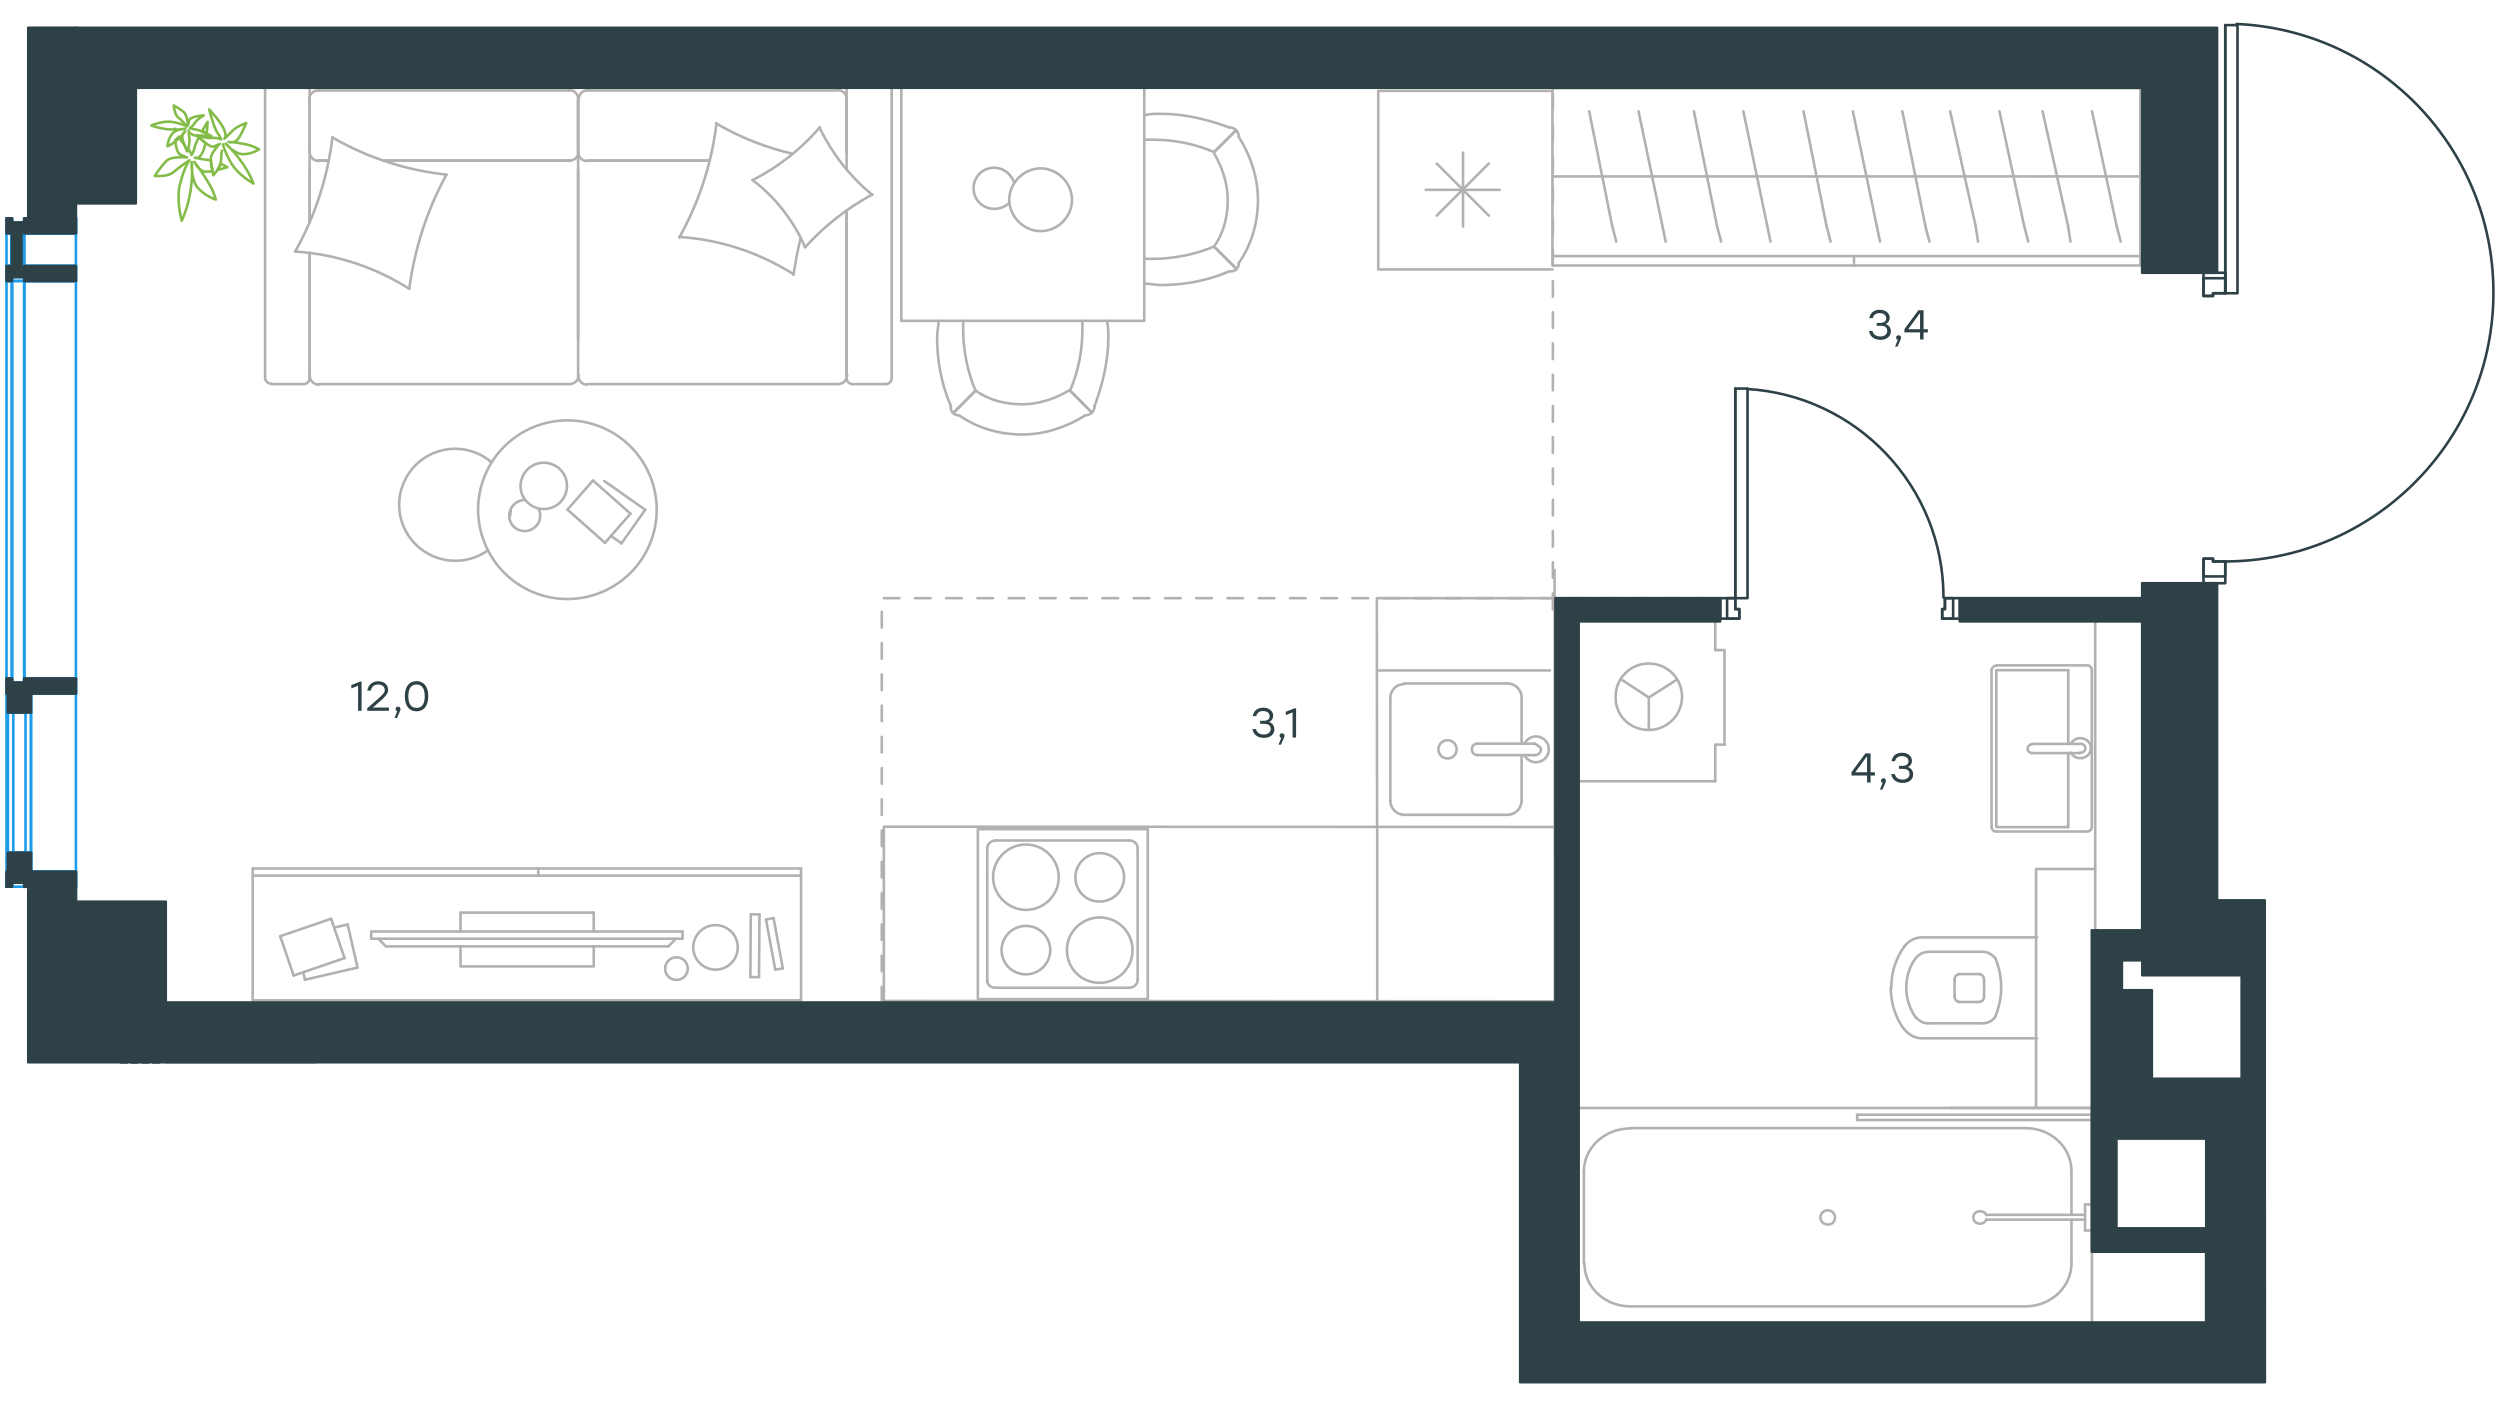 <?xml version="1.0" encoding="utf-8"?>
<!-- Generator: Adobe Illustrator 25.2.0, SVG Export Plug-In . SVG Version: 6.00 Build 0)  -->
<svg version="1.1" id="Слой_1" xmlns="http://www.w3.org/2000/svg" xmlns:xlink="http://www.w3.org/1999/xlink" x="0px" y="0px"
	 viewBox="0 0 1920 1080" style="enable-background:new 0 0 1920 1080;" xml:space="preserve">
<style type="text/css">
	.st0{fill:#2D4146;}
	.st1{fill:none;stroke:#B2B1B0;stroke-width:2;stroke-linecap:round;stroke-linejoin:round;stroke-miterlimit:22.926;}
	.st2{fill:none;stroke:#B2B1B0;stroke-width:2;stroke-linecap:round;stroke-linejoin:round;stroke-miterlimit:10;}
	.st3{fill:none;stroke:#84BC4A;stroke-width:2;stroke-linecap:round;stroke-linejoin:round;stroke-miterlimit:10;}
	
		.st4{fill:none;stroke:#B2B1B0;stroke-width:2;stroke-linecap:round;stroke-linejoin:round;stroke-miterlimit:10;stroke-dasharray:12;}
	
		.st5{fill:none;stroke:#2D4146;stroke-width:2;stroke-linecap:round;stroke-linejoin:round;stroke-miterlimit:10;stroke-dasharray:4.607,3.649;}
	.st6{fill:none;stroke:#2D4146;stroke-width:2;stroke-linecap:round;stroke-linejoin:round;stroke-miterlimit:10;}
	.st7{fill:none;stroke:#1D9CEB;stroke-width:2;stroke-linecap:round;stroke-linejoin:round;stroke-miterlimit:10;}
	.st8{fill:#2D4146;stroke:#2D4146;stroke-width:2;stroke-linecap:round;stroke-linejoin:round;stroke-miterlimit:10;}
</style>
<g id="Слой_1_1_">
	<g id="Слой_2_1_">
	</g>
	<g id="Слой_3">
	</g>
	<g>
		<path class="st0" d="M1439.9,595.6h-3.3v5.4h-2.7v-5.4h-12v-2.5l10.7-14.5h4v14.5h3.3V595.6z M1433.9,593.1v-12h-0.3l-8.8,12
			H1433.9z"/>
		<path class="st0" d="M1445.7,606.4h-1.9l2.1-5.2c-0.8-0.2-1.3-0.8-1.3-1.7c0-1.1,0.8-1.8,1.9-1.8c0.8,0,1.8,0.4,1.9,1.9
			C1448.4,600.1,1448.3,600.8,1445.7,606.4z"/>
		<path class="st0" d="M1469.3,594.7c0,4.1-3.3,6.6-8,6.6c-4.4,0-8.1-2.2-8.8-6.8h2.7c0.7,3,3.1,4.2,6,4.2c3.3,0,5.3-1.7,5.3-4.3
			c0-2.2-1.3-3.9-5-3.9h-3.1v-2.3h2.3c3.4,0,5-1.3,5-3.5c0-2.5-2-4-5-4c-2.7,0-4.6,1-5.3,3.9h-2.7c0.8-4.6,4.1-6.5,8.1-6.5
			c4.3,0,7.6,2.5,7.6,6.2c0,2.1-1.1,3.9-3.2,4.7C1467.8,589.9,1469.3,592,1469.3,594.7z"/>
	</g>
	<g>
		<path class="st0" d="M1452.2,254.4c0,4.1-3.3,6.6-8,6.6c-4.4,0-8.1-2.2-8.8-6.8h2.7c0.7,3,3.1,4.2,6,4.2c3.3,0,5.3-1.7,5.3-4.3
			c0-2.2-1.3-3.9-5-3.9h-3.1V248h2.3c3.4,0,5-1.3,5-3.5c0-2.5-2-4-5-4c-2.7,0-4.6,1-5.3,3.9h-2.7c0.8-4.6,4.1-6.5,8.1-6.5
			c4.3,0,7.6,2.5,7.6,6.2c0,2.1-1.1,3.9-3.2,4.7C1450.7,249.7,1452.2,251.7,1452.2,254.4z"/>
		<path class="st0" d="M1457.3,266.2h-1.9l2.1-5.2c-0.8-0.2-1.3-0.8-1.3-1.7c0-1.1,0.8-1.8,1.9-1.8c0.8,0,1.8,0.4,1.9,1.9
			C1460,259.9,1459.9,260.6,1457.3,266.2z"/>
		<path class="st0" d="M1480.6,255.3h-3.3v5.4h-2.7v-5.4h-12v-2.5l10.7-14.5h4v14.5h3.3V255.3z M1474.6,252.8v-12h-0.3l-8.8,12
			H1474.6z"/>
	</g>
	<g>
		<path class="st0" d="M978.7,560.1c0,4.1-3.3,6.6-8,6.6c-4.4,0-8.1-2.2-8.8-6.8h2.7c0.7,3,3.1,4.2,6,4.2c3.3,0,5.3-1.7,5.3-4.3
			c0-2.2-1.3-3.9-5-3.9h-3.1v-2.3h2.3c3.4,0,5-1.3,5-3.5c0-2.5-2-4-5-4c-2.7,0-4.6,1-5.3,3.9h-2.7c0.8-4.6,4.1-6.5,8.1-6.5
			c4.3,0,7.6,2.5,7.6,6.2c0,2.1-1.1,3.9-3.2,4.7C977.3,555.4,978.7,557.4,978.7,560.1z"/>
		<path class="st0" d="M983.8,571.9h-1.9l2.1-5.2c-0.8-0.2-1.3-0.8-1.3-1.7c0-1.1,0.8-1.8,1.9-1.8c0.8,0,1.8,0.4,1.9,1.9
			C986.5,565.6,986.4,566.3,983.8,571.9z"/>
		<path class="st0" d="M995.4,544v22.4h-2.7v-19.3l-5.2,2.1v-2.6l6.6-2.6L995.4,544L995.4,544z"/>
	</g>
</g>
<g id="Слой_2_2_">
	<g>
		<g>
			<line class="st1" x1="232.9" y1="746.7" x2="234.2" y2="752.4"/>
			<line class="st1" x1="582.9" y1="750.4" x2="576.3" y2="750.4"/>
			<line class="st1" x1="615.2" y1="672.5" x2="194.1" y2="672.5"/>
			<line class="st1" x1="234.2" y1="752.4" x2="274.6" y2="743.1"/>
			<line class="st1" x1="274.6" y1="743.1" x2="267" y2="710"/>
			<line class="st1" x1="576.3" y1="750.4" x2="576.6" y2="702.3"/>
			<line class="st1" x1="254.3" y1="705.6" x2="215.2" y2="719"/>
			<line class="st1" x1="225.5" y1="749.2" x2="264.6" y2="735.8"/>
			<line class="st1" x1="215.2" y1="719" x2="225.5" y2="749.2"/>
			<line class="st1" x1="615.2" y1="667" x2="194.1" y2="667"/>
			<line class="st1" x1="267" y1="710" x2="256.6" y2="712.4"/>
			<line class="st1" x1="413.4" y1="672.5" x2="413.4" y2="667"/>
			<line class="st1" x1="583.3" y1="702.3" x2="582.9" y2="750.4"/>
			<line class="st1" x1="601.2" y1="743.7" x2="595.4" y2="744.7"/>
			<line class="st1" x1="576.6" y1="702.2" x2="583.3" y2="702.3"/>
			<polyline class="st1" points="615.2,667 615.2,768.3 194.1,768.3 194.1,667 			"/>
			<line class="st1" x1="594.1" y1="705.1" x2="601.2" y2="743.7"/>
			<line class="st1" x1="264.6" y1="735.8" x2="254.3" y2="705.6"/>
			<line class="st1" x1="595.4" y1="744.7" x2="588.3" y2="706.2"/>
			<line class="st1" x1="588.3" y1="706.2" x2="594.1" y2="705.1"/>
			<path class="st1" d="M519.5,752.6c4.8,0,8.7-3.9,8.7-8.7s-3.9-8.7-8.7-8.7s-8.7,3.9-8.7,8.7C510.8,748.7,514.7,752.6,519.5,752.6
				z"/>
			<path class="st1" d="M549.5,744.7c9.5,0,17.1-7.7,17.1-17.1c0-9.5-7.7-17.1-17.1-17.1c-9.4,0-17.1,7.7-17.1,17.1
				S540.1,744.7,549.5,744.7z"/>
		</g>
		<g>
			<polyline class="st1" points="353.7,726.8 353.7,742.2 456,742.2 456,726.8 			"/>
			<line class="st1" x1="456" y1="715.4" x2="456" y2="700.9"/>
			<line class="st1" x1="456" y1="700.9" x2="353.7" y2="700.9"/>
			<line class="st1" x1="353.7" y1="700.9" x2="353.7" y2="715.4"/>
			<line class="st1" x1="524.2" y1="715.4" x2="524.2" y2="720.9"/>
			<line class="st1" x1="296.4" y1="726.8" x2="290.5" y2="720.9"/>
			<line class="st1" x1="519.2" y1="720.9" x2="513.3" y2="726.8"/>
			<line class="st1" x1="285.1" y1="720.9" x2="524.2" y2="720.9"/>
			<line class="st1" x1="524.2" y1="715.4" x2="285.1" y2="715.4"/>
			<line class="st1" x1="285.1" y1="715.4" x2="285.1" y2="720.9"/>
			<line class="st1" x1="513.3" y1="726.8" x2="296.4" y2="726.8"/>
		</g>
	</g>
	<line class="st2" x1="1151.8" y1="145.8" x2="1095" y2="145.8"/>
	<line class="st2" x1="1103.4" y1="125.6" x2="1143.4" y2="165.6"/>
	<line class="st2" x1="1143.4" y1="125.6" x2="1103.4" y2="165.6"/>
	<line class="st2" x1="1123.6" y1="117.2" x2="1123.6" y2="174"/>
	<g>
		<line class="st2" x1="1057.7" y1="768.7" x2="1057.7" y2="636.8"/>
		<polyline class="st2" points="1198.7,769 678.8,768.7 678.8,634.9 1196.6,635.1 		"/>
		<line class="st2" x1="1178.8" y1="579.9" x2="1134.8" y2="579.9"/>
		<line class="st2" x1="1168.6" y1="536.3" x2="1168.6" y2="571.1"/>
		<line class="st2" x1="1067.8" y1="614.8" x2="1067.8" y2="536.3"/>
		<line class="st2" x1="1168.6" y1="579.9" x2="1168.6" y2="614.8"/>
		<line class="st2" x1="1157.6" y1="625.8" x2="1078.7" y2="625.8"/>
		<line class="st2" x1="1134.8" y1="571.1" x2="1178.8" y2="571.1"/>
		<line class="st2" x1="1078.7" y1="524.9" x2="1157.6" y2="524.9"/>
		<path class="st2" d="M1134.8,571.1L1134.8,571.1c-2.6,0-4.4,1.8-4.4,4.4s1.8,4.4,4.4,4.4"/>
		<path class="st2" d="M1168.6,535.9c0-6.2-4.8-11-11-11"/>
		<path class="st2" d="M1170.8,579.9c1.5,3.3,5.1,5.5,8.8,5.5c5.5,0,9.9-4.4,9.9-9.9s-4.4-9.9-9.9-9.9c-3.7,0-7,2.2-8.8,5.5"/>
		<path class="st2" d="M1067.7,614.8c0,5.9,4.8,11,11,11"/>
		<path class="st2" d="M1157.6,625.8c5.9,0,11-4.8,11-11"/>
		<path class="st2" d="M1078.7,525.3c-6.2,0-11,4.8-11,11"/>
		<path class="st2" d="M1178.4,579.9h0.7c2.2,0,4.4-1.8,4.4-4.4c0-2.2-5.1-4.4-5.1-4.4"/>
		<path class="st2" d="M1111.7,582.5c-3.7,0-7-2.9-7-7c0-3.7,2.9-7,7-7c3.7,0,7,2.9,7,7C1118.7,579.2,1115.8,582.5,1111.7,582.5"/>
		<line class="st2" x1="1190.3" y1="514.9" x2="1058.9" y2="514.9"/>
		<path class="st2" d="M1064.4,635.9"/>
		<path class="st2" d="M1180.5,668.1"/>
		<polyline class="st2" points="1057.6,634.5 1057.4,459.4 1192.3,459.4 		"/>
		<line class="st2" x1="1194.1" y1="769" x2="1193.9" y2="437.8"/>
		<path class="st2" d="M1063.6,459.1"/>
	</g>
	<g>
		<line class="st2" x1="1317.3" y1="499.3" x2="1317.3" y2="471.1"/>
		<line class="st2" x1="1266.3" y1="535.7" x2="1244.7" y2="521.5"/>
		<line class="st2" x1="1266.3" y1="535.7" x2="1266.3" y2="560.6"/>
		<line class="st2" x1="1324.4" y1="571.9" x2="1317.3" y2="571.9"/>
		<line class="st2" x1="1324.4" y1="499.3" x2="1324.4" y2="571.9"/>
		<line class="st2" x1="1266.3" y1="535.7" x2="1287.6" y2="522.1"/>
		<line class="st2" x1="1243.5" y1="471.1" x2="1208.8" y2="471.1"/>
		<line class="st2" x1="1208.8" y1="600" x2="1317.3" y2="600"/>
		<line class="st2" x1="1317.3" y1="471.1" x2="1208.8" y2="471.1"/>
		<line class="st2" x1="1317.3" y1="600" x2="1317.3" y2="571.9"/>
		<line class="st2" x1="1317.3" y1="499.3" x2="1324.4" y2="499.3"/>
		<path class="st2" d="M1266.3,560.6c13.9,0,25.5-11.3,25.5-25.5s-11.3-25.5-25.5-25.5s-25.5,11.3-25.5,25.5
			C1240.5,549.6,1251.8,560.6,1266.3,560.6"/>
	</g>
	<g>
		<line class="st2" x1="1560.8" y1="578.4" x2="1597.3" y2="578.4"/>
		<line class="st2" x1="1588.4" y1="571.3" x2="1588.4" y2="514.7"/>
		<line class="st2" x1="1602.9" y1="638.6" x2="1533.2" y2="638.6"/>
		<line class="st2" x1="1533.2" y1="635.2" x2="1588.4" y2="635.2"/>
		<line class="st2" x1="1533.2" y1="514.7" x2="1533.2" y2="635.2"/>
		<line class="st2" x1="1588.4" y1="514.7" x2="1533.2" y2="514.7"/>
		<line class="st2" x1="1597.3" y1="571.3" x2="1560.8" y2="571.3"/>
		<line class="st2" x1="1588.4" y1="635.2" x2="1588.4" y2="578.4"/>
		<line class="st2" x1="1606.5" y1="514.7" x2="1606.5" y2="635.2"/>
		<line class="st2" x1="1533.2" y1="511" x2="1602.9" y2="511"/>
		<line class="st2" x1="1529.5" y1="635.2" x2="1529.5" y2="514.7"/>
		<path class="st2" d="M1533.2,511.3c-2,0-3.6,1.5-3.6,3.4"/>
		<path class="st2" d="M1529.5,635.2c0,1.8,1.6,3.4,3.6,3.4"/>
		<path class="st2" d="M1606.5,514.4c0-1.8-1.6-3.4-3.6-3.4"/>
		<path class="st2" d="M1602.9,638.6c2,0,3.6-1.5,3.6-3.4"/>
		<path class="st2" d="M1590.4,578c1.3,2.8,4.3,4.3,7.2,4.3c4.6,0,8.2-3.4,8.2-7.7s-3.6-7.7-8.2-7.7c-3,0-5.9,1.8-7.2,4.3"/>
		<path class="st2" d="M1597.3,578h0.7c2,0,3.6-1.5,3.6-3.4c0-1.8-1.6-3.4-3.6-3.4h-0.7"/>
		<path class="st2" d="M1560.8,571.6L1560.8,571.6c-2,0-3.6,1.5-3.6,3.4c0,1.8,1.7,3.4,3.6,3.4"/>
	</g>
	<g>
		<line class="st2" x1="1523.8" y1="765.2" x2="1523.8" y2="752.4"/>
		<line class="st2" x1="1564.5" y1="719.9" x2="1476.1" y2="719.9"/>
		<line class="st2" x1="1501.1" y1="752.4" x2="1501.1" y2="765.2"/>
		<line class="st2" x1="1519.8" y1="748.1" x2="1505" y2="748.1"/>
		<line class="st2" x1="1505" y1="769.5" x2="1519.8" y2="769.5"/>
		<line class="st2" x1="1476.1" y1="797.4" x2="1564.5" y2="797.4"/>
		<line class="st2" x1="1522.8" y1="731" x2="1480.7" y2="731"/>
		<line class="st2" x1="1480.7" y1="785.9" x2="1522.8" y2="785.9"/>
		<path class="st2" d="M1523.8,765.2c0,2.3-1.6,4.3-3.9,4.3"/>
		<path class="st2" d="M1462.6,726.8c3.3-4.3,8.2-6.9,13.5-6.9"/>
		<path class="st2" d="M1519.8,748.1c2.3,0,3.9,2,3.9,4.3"/>
		<path class="st2" d="M1501.1,752.4c0-2.3,1.6-4.3,3.9-4.3"/>
		<path class="st2" d="M1452.5,758.6v-0.3c0-11.5,3.6-22.7,10.2-31.6"/>
		<path class="st2" d="M1462.3,790.5c-6.6-9.2-10.2-20-10.2-31.9c0,0.3,0,0.3,0,0"/>
		<path class="st2" d="M1476.1,797.4c-5.3,0-10.2-2.6-13.5-6.9"/>
		<path class="st2" d="M1471.2,736c2.3-3,5.9-4.9,9.5-4.9"/>
		<path class="st2" d="M1464,758.6v-0.3c0-8.2,2.6-16.1,7.2-22.3"/>
		<path class="st2" d="M1505,769.5c-2.3,0-3.9-2-3.9-4.3"/>
		<path class="st2" d="M1480.7,785.9c-3.6,0-7.2-2-9.5-4.9"/>
		<path class="st2" d="M1471.2,781.3c-4.6-6.6-7.2-14.5-7.2-22.7"/>
		<path class="st2" d="M1532.3,735.6c3,7.2,4.6,14.8,4.6,22.7s-1.6,15.4-4.6,22.7"/>
		<path class="st2" d="M1532.3,781c-2.3,3.3-5.9,4.9-9.5,4.9"/>
		<path class="st2" d="M1522.8,731c3.6,0,7.2,2,9.5,4.9"/>
	</g>
	<line class="st2" x1="1609.1" y1="855.1" x2="1609.1" y2="463.9"/>
	<g>
		<path class="st3" d="M135,99.9c-0.1-0.4-0.4-0.8-0.5-1l-0.2,0.1c0.1,0.2,0,0.7-0.1,1.4C134.7,100.2,134.9,100.1,135,99.9z
			 M158.8,102.3c0.4-4.9,0.7-8.8,0.7-8.8s-2.1,3.2-4.3,7.2C156.5,101,157.8,101.6,158.8,102.3z M158.4,105.6
			c0.1-0.5,0.2-0.9,0.3-1.4c-1.5-0.1-3.4-0.1-5.1-0.1l-0.1,0.3C154.7,104.7,156.6,105.3,158.4,105.6z M166.9,130.6
			c4.2-1,7.7-2.2,7.7-2.2s-2.3-1.5-5.4-2.7C168.9,127.7,167.9,129.3,166.9,130.6z M145.4,123.1c0,0-3.9,5.5-7.1,18.1
			c-3.3,12.6,1.3,28.3,1.3,28.3s4.8-9.8,6.8-23.3c2-13.4,0.8-21.8,0.8-21.8s-0.7,13.3,4.6,19.7c5.6,6.5,13.9,9.2,13.9,9.2
			s-0.9-5-5.2-12.3c-4.3-7.5-11.2-16.7-11.2-16.7s3.1,6.9,8.1,7.5c1.5,0.1,3.6,0,5.9-0.3c-0.4-2.4-1.1-5.6-1.3-8.3
			c-0.5-0.1-0.9,0-1.1-0.2c-5.4-0.5-11.3-1.9-11.3-1.9s3.3,1.9,6.2-4.5c0.8-1.8,1.4-4.2,2-6.9c-1.8-1.4-3.8-3.1-5-4.4
			c-1.6,2.9-2.7,5.7-3.2,7.4c-1.2,5.3-2.6,6.3-2.6,6.3s-0.4-2.4-2.8-5c-0.3,1.2-0.6,1.7-0.6,1.7s-1-2-2-4.5c-1.5-1.7-3-4-4.2-6.2
			c-0.8,0.9-1.7,1.6-2.7,2.5l-0.1,0.3c0.4,4.9,1.5,9.8,4,11l5,2.1c0,0-11.5-1-15.3,2.3c-3.8,3.2-9.4,11.9-9.4,11.9
			s10.1,1.1,14.7-3.2C138.4,127.8,145.4,123.1,145.4,123.1z"/>
		<path class="st3" d="M169.7,123.4c-0.1,5.2-5.9,11.2-5.9,11.2s-2.1-8.6-1.9-12.9c0.1-4.3,6.8-11.2,6.8-11.2l-4,1.9
			c-3.4,1.8-11.5-6.6-13.5-8.6c0.3,0.2,0.7,0.1,1.1,0.2c2.5,0.7,7.2,2.3,10.3,2c4.1-0.6,7.3,1.1,7.3,1.1s-0.7-1.9-3.2-5.6
			S160.6,84,160.6,84s9.4,9.9,11.6,15.7c2.2,5.8,0.1,6.8,0.1,6.8s3.3-2.9,6.4-6.2c3.2-3.3,10.4-5.8,10.4-5.8s-4.1,10.3-7.1,13.1
			c-2.9,2.8-6.4,1.4-6.4,1.4s6.9,0.3,13.4,1.9c6.6,1.5,9.9,3.9,9.9,3.9s-6,3.8-12.6,3.6c-6.7-0.4-13-8.1-13-8.1s4.6,3.8,11.3,12.8
			c6.8,8.9,10.1,17.9,10.1,17.9s-11.4-6.2-17-15.5c-5.4-9.3-6.5-14.7-6.5-14.7S169.9,117.7,169.7,123.4z"/>
		<path class="st3" d="M136.9,90.3c-3-2.6-3.5-9.3-3.5-9.3s5.7,3.1,8,5.3c2.3,2.2,3,9.7,3,9.7l0.8-3.4c0.8-3.4,11.3-4,11.3-4
			s-5.2,2.9-6.8,5.8c-1.8,2.9-4,4-4,4s1.2,0.6,4.3,1c3.3,0.3,12.4,5.1,12.4,5.1s-9.8,0.9-13.8-0.8c-4.1-1.7-3.7-3.4-3.7-3.4
			s0.2,3.3,0.6,6.9c0.3,3.6-1.6,9.2-1.6,9.2s-3.7-7.7-3.9-10.8c-0.2-3.1,2.2-4.6,2.2-4.6s-3.2,4-7,7.2s-6.6,4.1-6.6,4.1
			s0.4-5.6,3.6-9.5c3.2-4,10.2-3.9,10.2-3.9s-4,1-12,0.5c-7.8-0.5-14.2-3-14.2-3s8.7-4,16.3-2.7s10.9,3.4,10.9,3.4
			S140.1,92.5,136.9,90.3z"/>
	</g>
	<g>
		<line class="st2" x1="437.3" y1="123.3" x2="294.3" y2="123.3"/>
		<line class="st2" x1="655.1" y1="295" x2="680.3" y2="295"/>
		<line class="st2" x1="451.1" y1="295" x2="643.5" y2="295"/>
		<line class="st2" x1="237.8" y1="130.4" x2="237.8" y2="170.9"/>
		<line class="st2" x1="237.8" y1="194.3" x2="237.8" y2="288.3"/>
		<line class="st2" x1="650.2" y1="161.6" x2="650.2" y2="288.3"/>
		<line class="st2" x1="444" y1="76.2" x2="444" y2="116.7"/>
		<line class="st2" x1="544.7" y1="123.3" x2="451.1" y2="123.3"/>
		<line class="st2" x1="233.3" y1="60.2" x2="208.1" y2="60.2"/>
		<line class="st2" x1="444" y1="116.7" x2="444" y2="76.2"/>
		<line class="st2" x1="451.1" y1="69.5" x2="643.5" y2="69.5"/>
		<line class="st2" x1="650.2" y1="290.5" x2="650.2" y2="161.6"/>
		<line class="st2" x1="444" y1="130.4" x2="444" y2="259.7"/>
		<line class="st2" x1="244.5" y1="295" x2="437.3" y2="295"/>
		<line class="st2" x1="208.1" y1="295" x2="233.3" y2="295"/>
		<line class="st2" x1="252.3" y1="123.3" x2="244.5" y2="123.3"/>
		<line class="st2" x1="237.8" y1="170.9" x2="237.8" y2="65"/>
		<line class="st2" x1="252.3" y1="123.3" x2="244.5" y2="123.3"/>
		<line class="st2" x1="237.8" y1="116.7" x2="237.8" y2="76.2"/>
		<line class="st2" x1="444" y1="116.7" x2="444" y2="76.2"/>
		<line class="st2" x1="544.7" y1="123.3" x2="451.1" y2="123.3"/>
		<line class="st2" x1="244.5" y1="69.5" x2="437.3" y2="69.5"/>
		<line class="st2" x1="237.8" y1="290.5" x2="237.8" y2="194.3"/>
		<line class="st2" x1="437.3" y1="123.3" x2="294.3" y2="123.3"/>
		<line class="st2" x1="684.8" y1="290.5" x2="684.8" y2="65"/>
		<line class="st2" x1="680.3" y1="60.2" x2="655.1" y2="60.2"/>
		<line class="st2" x1="650.2" y1="65" x2="650.2" y2="130.4"/>
		<line class="st2" x1="444" y1="288.3" x2="444" y2="116.7"/>
		<line class="st2" x1="650.2" y1="76.2" x2="650.2" y2="116.7"/>
		<path class="st2" d="M233.3,60.5c2.2,0,4.5,1.9,4.5,4.5"/>
		<path class="st2" d="M654.7,295c-2.2,0-4.5-1.9-4.5-4.5"/>
		<path class="st2" d="M650.6,64.6c0-2.2,1.9-4.5,4.5-4.5"/>
		<path class="st2" d="M444.4,116.3c0,4.1-3.3,7.1-7.1,7.1"/>
		<path class="st2" d="M643.2,69.1c4.1,0,7.1,3.3,7.1,7.1"/>
		<path class="st2" d="M237.4,76.5c0-4.1,3.3-7.1,7.1-7.1"/>
		<path class="st2" d="M444.4,287.9c0,4.1-3.3,7.1-7.1,7.1"/>
		<path class="st2" d="M437,69.1c4.1,0,7.1,3.3,7.1,7.1"/>
		<path class="st2" d="M450.7,295.4c-3.7,0-6.7-3.3-6.7-7.1"/>
		<path class="st2" d="M208.1,294.6c-2.2,0-4.5-1.9-4.5-4.5V64.6c0-2.2,1.9-4.5,4.5-4.5"/>
		<path class="st2" d="M444.4,76.5c0-4.1,3-7.1,6.7-7.1"/>
		<path class="st2" d="M684.8,290.5c0,2.2-1.9,4.5-4.5,4.5"/>
		<path class="st2" d="M244.9,295.4c-4.1,0-7.1-3.3-7.1-7.1"/>
		<path class="st2" d="M237.8,290.5c0,2.2-1.9,4.5-4.5,4.5"/>
		<path class="st2" d="M650.6,287.9c0,4.1-3.3,7.1-7.1,7.1"/>
		<path class="st2" d="M244.9,123.7c-4.1,0-7.1-3.3-7.1-7.1"/>
		<path class="st2" d="M450.7,123.7c-3.7,0-6.7-3.3-6.7-7.1"/>
		<path class="st2" d="M680.3,60.5c2.2,0,4.5,1.9,4.5,4.5"/>
		<path class="st2" d="M314.3,221.8c4.1-30.8,13.7-60.6,28.6-87.7"/>
		<path class="st2" d="M618.3,189.9c14.9-16.4,32.3-30.1,51.6-40.5"/>
		<path class="st2" d="M577.8,138.2c17.8,13.4,31.6,31.2,40.5,51.6"/>
		<path class="st2" d="M226.6,193.2c31.2,1.9,61.3,11.9,87.7,28.6"/>
		<path class="st2" d="M550.3,94.7c-3.7,30.8-13.4,60.6-28.6,87.7"/>
		<path class="st2" d="M608.6,118.1c-20.4-4.8-40.5-12.6-58.7-23.4"/>
		<path class="st2" d="M521.7,182c31.2,1.9,61.3,11.9,87.7,28.6"/>
		<path class="st2" d="M255.3,105.5c-3.7,30.8-13.4,60.6-28.6,87.7"/>
		<path class="st2" d="M342.9,134.1c-30.8-3.3-60.9-13-87.7-28.6"/>
		<path class="st2" d="M629.8,97.7c-14.5,16.7-31.9,30.5-51.6,40.5"/>
		<path class="st2" d="M609.4,211c1.5-9.7,3.3-19.3,5.6-28.6"/>
		<path class="st2" d="M669.9,149.7c-17.1-14.1-30.8-31.6-40.5-51.6"/>
	</g>
	<g>
		<line class="st2" x1="495.5" y1="391.5" x2="477.3" y2="417.3"/>
		<line class="st2" x1="477.3" y1="417.3" x2="469.2" y2="411.6"/>
		<line class="st2" x1="464.1" y1="369.4" x2="495.5" y2="391.5"/>
		<line class="st2" x1="484.2" y1="394.5" x2="464.6" y2="416.9"/>
		<line class="st2" x1="464.6" y1="416.9" x2="435.8" y2="391.4"/>
		<line class="st2" x1="435.8" y1="391.4" x2="455.4" y2="369"/>
		<line class="st2" x1="455.4" y1="369" x2="484.2" y2="394.5"/>
		<path class="st2" d="M409.7,454.9c35,14.4,75.1-2.4,89.5-37.4c14.4-35-2.4-75.1-37.4-89.5s-75.1,2.4-89.5,37.4
			C358,400.3,374.7,440.5,409.7,454.9"/>
		<path class="st2" d="M410.9,389.6c8.9,3.7,19.4-0.4,23.2-9.7c3.7-8.9-0.4-19.4-9.7-23.2c-8.9-3.7-19.4,0.4-23.2,9.7
			C397.4,375.7,401.6,385.8,410.9,389.6"/>
		<path class="st2" d="M413.6,390.7c1.6,3,1.7,6.7,0.4,9.8c-2.4,5.8-9.3,9-15.5,6.5s-9-9.3-6.5-15.5c1.8-4.5,6.3-7.5,11.1-7.5"/>
		<path class="st2" d="M392.3,392c-0.2,1.5-0.3,2.7-0.5,4.2"/>
		<path class="st2" d="M374.9,422.5c-12,8.7-27.6,10.7-41.7,4.9c-21.9-9-32.5-34.2-23.4-56.1c9-21.9,34.2-32.5,56.1-23.4
			c4.1,1.7,8.3,4.2,11.5,7.1"/>
	</g>
	<g>
		<rect x="692.2" y="59.8" class="st1" width="186.6" height="186.6"/>
		<path class="st1" d="M932.4,189.4c7.4-10.5,10.5-23.1,10.5-35.8c0-12.6-4.2-25.2-10.5-35.8"/>
		<path class="st1" d="M878.8,217.8c4.2,0,8.4,1.1,12.6,1.1c17.9,0,35.8-3.2,52.6-10.5"/>
		<path class="st1" d="M944,97.9c-16.8-6.3-34.7-10.5-52.6-10.5c-4.2,0-8.4,0-12.6,1.1"/>
		<path class="st1" d="M878.8,198.8c2.1,0,4.2,0,6.3,0c15.8,0,32.6-3.2,47.3-9.5"/>
		<path class="st1" d="M932.4,116.8c-14.7-6.3-30.5-9.5-47.3-9.5c-2.1,0-4.2,0-6.3,0"/>
		<path class="st1" d="M951.4,202c9.5-13.7,14.7-30.5,14.7-48.4c0-16.8-5.3-33.7-14.7-48.4"/>
		<line class="st1" x1="932.4" y1="189.4" x2="949.3" y2="206.2"/>
		<line class="st1" x1="932.4" y1="116.8" x2="949.3" y2="100"/>
		<line class="st1" x1="932.4" y1="189.4" x2="949.3" y2="206.2"/>
		<line class="st1" x1="932.4" y1="116.8" x2="949.3" y2="100"/>
		<path class="st1" d="M951.4,105.2c0-4.2-3.2-7.4-7.4-7.4"/>
		<path class="st1" d="M944,208.3c4.2,0.8,7.4-2.1,7.4-6.3"/>
		<path class="st1" d="M749.2,300c10.5,7.4,23.1,10.5,35.8,10.5c12.6,0,25.2-4.2,35.8-10.5"/>
		<path class="st1" d="M720.8,246.4c0,4.2-1.1,8.4-1.1,12.6c0,17.9,3.2,35.8,10.5,52.6"/>
		<path class="st1" d="M840.7,311.6c6.3-16.8,10.5-34.7,10.5-52.6c0-4.2,0-8.4-1.1-12.6"/>
		<path class="st1" d="M739.7,246.4c0,2.1,0,4.2,0,6.3c0,15.8,3.2,32.6,9.5,47.3"/>
		<path class="st1" d="M821.8,300c6.3-14.7,9.5-30.5,9.5-47.3c0-2.1,0-4.2,0-6.3"/>
		<path class="st1" d="M736.6,319c13.7,9.5,30.5,14.7,48.4,14.7c16.8,0,33.7-5.3,48.4-14.7"/>
		<line class="st1" x1="749.2" y1="300" x2="732.4" y2="316.9"/>
		<line class="st1" x1="821.8" y1="300" x2="838.6" y2="316.9"/>
		<line class="st1" x1="749.2" y1="300" x2="732.4" y2="316.9"/>
		<line class="st1" x1="821.8" y1="300" x2="838.6" y2="316.9"/>
		<path class="st1" d="M833.3,319c4.2,0,7.4-3.2,7.4-7.4"/>
		<path class="st1" d="M730.3,311.6c-0.8,4.2,2.1,7.4,6.3,7.4"/>
		<path class="st1" d="M823.3,153.4c0-12.9-11.2-24.1-24.1-24.1c-12.9,0-24.1,11.2-24.1,24.1c0,12.9,11.2,24.1,24.1,24.1
			C812.8,177.4,823.3,166.3,823.3,153.4"/>
		<path class="st1" d="M775.2,155.7c-2.9,2.9-7,4.7-11.7,4.7c-8.8,0-15.8-7-15.8-15.8s7-15.8,15.8-15.8c7,0,12.9,4.7,15.3,11.2"/>
	</g>
	<g>
		<line class="st1" x1="1642.9" y1="135.5" x2="1566.2" y2="135.5"/>
		<rect x="1192.3" y="67.7" class="st1" width="451.5" height="136.2"/>
		<line class="st1" x1="1643.8" y1="196.7" x2="1192.3" y2="196.7"/>
		<line class="st1" x1="1566.2" y1="135.5" x2="1192.3" y2="135.5"/>
		<line class="st1" x1="1405.9" y1="185.5" x2="1402.8" y2="173.7"/>
		<line class="st1" x1="1402.8" y1="173.7" x2="1385.1" y2="85.5"/>
		<line class="st1" x1="1443.8" y1="185.5" x2="1441.4" y2="173.7"/>
		<line class="st1" x1="1441.4" y1="173.7" x2="1423" y2="85.5"/>
		<line class="st1" x1="1321.8" y1="185.5" x2="1318.7" y2="173.7"/>
		<line class="st1" x1="1318.7" y1="173.7" x2="1300.9" y2="85.5"/>
		<line class="st1" x1="1359.7" y1="185.5" x2="1357.3" y2="173.7"/>
		<line class="st1" x1="1357.3" y1="173.7" x2="1338.9" y2="85.5"/>
		<line class="st1" x1="1241.3" y1="185.5" x2="1238.2" y2="173.7"/>
		<line class="st1" x1="1238.2" y1="173.7" x2="1220.5" y2="85.5"/>
		<line class="st1" x1="1279.2" y1="185.5" x2="1276.8" y2="173.7"/>
		<line class="st1" x1="1276.8" y1="173.7" x2="1258.4" y2="85.5"/>
		<line class="st1" x1="1481.8" y1="185.5" x2="1478.7" y2="173.7"/>
		<line class="st1" x1="1478.7" y1="173.7" x2="1461" y2="85.5"/>
		<line class="st1" x1="1519.1" y1="185.5" x2="1517.3" y2="173.7"/>
		<line class="st1" x1="1517.3" y1="173.7" x2="1497.7" y2="85.5"/>
		<line class="st1" x1="1554.6" y1="173.7" x2="1535.6" y2="85.5"/>
		<line class="st1" x1="1423.9" y1="196.7" x2="1423.9" y2="204"/>
		<line class="st1" x1="1557.7" y1="185.5" x2="1554.6" y2="173.7"/>
		<line class="st1" x1="1590.1" y1="185.5" x2="1588.3" y2="173.7"/>
		<line class="st1" x1="1588.3" y1="173.7" x2="1568.7" y2="85.5"/>
		<line class="st1" x1="1625.6" y1="173.7" x2="1606.7" y2="85.5"/>
		<line class="st1" x1="1628.7" y1="185.5" x2="1625.6" y2="173.7"/>
	</g>
	<polyline class="st2" points="1192.3,69.8 1058.5,69.8 1058.5,206.9 1192.3,206.9 	"/>
	<g>
		<path class="st1" d="M844.6,692.4c10.3,0,18.7-8.4,18.7-18.6c0-10.3-8.4-18.6-18.7-18.6s-18.7,8.4-18.7,18.6
			C825.9,684,833.7,692.4,844.6,692.4"/>
		<path class="st1" d="M787.9,698.8c13.5,0,25.2-10.9,25.2-25.1c0-13.5-11-25.1-25.2-25.1c-13.5,0-25.2,10.9-25.2,25.1
			C762.7,687.3,774.3,698.8,787.9,698.8"/>
		<path class="st1" d="M787.9,748.3c10.3,0,18.7-8.4,18.7-18.6c0-10.3-8.4-18.6-18.7-18.6s-18.7,8.4-18.7,18.6
			C769.2,740,777.5,748.3,787.9,748.3"/>
		<path class="st1" d="M844.6,754.8c13.5,0,25.2-10.9,25.2-25.1c0-13.5-11-25.1-25.2-25.1c-13.5,0-25.2,10.9-25.2,25.1
			C819.5,743.8,830.4,754.8,844.6,754.8"/>
		<line class="st1" x1="764.6" y1="645.5" x2="867.2" y2="645.5"/>
		<line class="st1" x1="758.2" y1="752.8" x2="758.2" y2="651.3"/>
		<line class="st1" x1="867.2" y1="758.6" x2="764.6" y2="758.6"/>
		<line class="st1" x1="873.7" y1="651.3" x2="873.7" y2="752.8"/>
		<path class="st1" d="M764.6,758.6L764.6,758.6c-3.9,0-6.5-2.6-6.5-5.8"/>
		<path class="st1" d="M867.2,645.5L867.2,645.5c3.9,0,6.5,2.6,6.5,5.8"/>
		<path class="st1" d="M758.2,651.3L758.2,651.3c0-3.2,3.2-5.8,6.5-5.8"/>
		<path class="st1" d="M873.7,752.8L873.7,752.8c0,3.2-3.2,5.8-6.5,5.8"/>
		<rect x="751" y="636.8" class="st1" width="130.5" height="130.5"/>
	</g>
	<polyline class="st2" points="1609.1,667.4 1563.7,667.4 1563.7,850.4 	"/>
	<g>
		<polyline class="st2" points="1209.5,1018.8 1604.5,1018.8 1608,1018.8 		"/>
		<line class="st2" x1="1212.3" y1="1018.8" x2="1212.3" y2="1018.8"/>
		<line class="st2" x1="1590.9" y1="899.9" x2="1590.9" y2="933"/>
		<polyline class="st2" points="1209.5,1018.8 1210.1,898.1 1210.1,850.9 1622.5,850.9 		"/>
		<line class="st2" x1="1216.4" y1="970.2" x2="1216.4" y2="899.8"/>
		<line class="st2" x1="1590.9" y1="936.7" x2="1590.9" y2="970.2"/>
		<line class="st2" x1="1555.6" y1="1003.3" x2="1252.1" y2="1003.3"/>
		<line class="st2" x1="1252.1" y1="866.4" x2="1555.6" y2="866.4"/>
		<path class="st2" d="M1216.8,970.2c0,18.3,15.6,33.1,35.3,33.1"/>
		<path class="st2" d="M1590.9,899.5c0-18.3-15.6-33.1-35.3-33.1"/>
		<path class="st2" d="M1251.7,866.7c-19.3,0-35.3,14.8-35.3,33.1"/>
		<path class="st2" d="M1555.6,1003.3c19.3,0,35.3-14.8,35.3-33.1"/>
		<path class="st2" d="M1398.1,935c0-3.1,2.6-5.5,5.6-5.5s5.6,2.4,5.6,5.5s-2.2,5.5-5.6,5.5C1400.7,940.5,1398.1,938.1,1398.1,935"
			/>
		<line class="st2" x1="1426.3" y1="860.2" x2="1426.3" y2="856.1"/>
		<line class="st2" x1="1605.8" y1="860.2" x2="1426.3" y2="860.2"/>
		<line class="st2" x1="1426.3" y1="856.1" x2="1605.8" y2="856.1"/>
		<line class="st2" x1="1498" y1="850.9" x2="1642.7" y2="850.9"/>
		<line class="st2" x1="1605.8" y1="945" x2="1601.3" y2="945"/>
		<line class="st2" x1="1601.3" y1="936.7" x2="1525.5" y2="936.7"/>
		<line class="st2" x1="1525.5" y1="933" x2="1601.3" y2="933"/>
		<line class="st2" x1="1601.3" y1="945" x2="1601.3" y2="925"/>
		<line class="st2" x1="1601.3" y1="925" x2="1605.8" y2="925"/>
		<path class="st2" d="M1525.5,933.3c-0.7-2.1-2.6-3.1-4.8-3.1c-3,0-5.2,2.1-5.2,4.8c0,2.8,2.2,4.8,5.2,4.8c2.2,0,4.1-1.4,4.8-3.1"
			/>
	</g>
	<line class="st2" x1="1606.6" y1="850.4" x2="1606.6" y2="1015.6"/>
	<line class="st4" x1="1192.6" y1="467.8" x2="1192.6" y2="67.4"/>
	<line class="st5" x1="92.8" y1="815.9" x2="124.5" y2="815.9"/>
	<polyline class="st4" points="677.2,769.9 677.2,459.4 1309.8,459.4 	"/>
	<line class="st6" x1="58.3" y1="21.3" x2="58.3" y2="47.5"/>
	<polyline class="st7" points="5,681 9.2,681 18.6,681 58.3,681 	"/>
	<line class="st7" x1="58.3" y1="681" x2="58.3" y2="789.7"/>
	<line class="st6" x1="58.3" y1="59" x2="58.3" y2="47.5"/>
	<line class="st6" x1="58.3" y1="801.2" x2="58.3" y2="789.7"/>
	<line class="st7" x1="9.2" y1="524.2" x2="9.2" y2="212.7"/>
	<line class="st7" x1="9.2" y1="207.4" x2="9.2" y2="176.1"/>
	<line class="st7" x1="18.6" y1="176.1" x2="18.6" y2="207.4"/>
	<line class="st7" x1="18.6" y1="212.7" x2="18.6" y2="524.2"/>
	<line class="st7" x1="18.6" y1="672.7" x2="9.2" y2="672.7"/>
	<line class="st7" x1="18.6" y1="176.1" x2="9.2" y2="176.1"/>
	<polyline class="st7" points="58.3,681 58.3,669.5 23.8,669.5 	"/>
	<line class="st7" x1="18.6" y1="672.7" x2="9.2" y2="672.7"/>
	<polyline class="st7" points="6,669.5 5,669.5 5,681 9.2,681 9.2,677.9 18.6,677.9 18.6,681 58.3,681 	"/>
	<polygon class="st7" points="58.3,179.2 58.3,167.7 18.6,167.7 18.6,170.9 9.2,170.9 9.2,167.7 5,167.7 5,179.2 9.2,179.2 
		9.2,176.1 18.6,176.1 18.6,179.2 	"/>
	<path class="st7" d="M16.5,176.1l-7.3,31.4v-31.4H16.5z M16.5,207.4V176l-7.3,31.4H16.5z"/>
	<path class="st7" d="M16.5,176.1l-7.3,31.4v-31.4H16.5z M16.5,207.4V176l-7.3,31.4H16.5z"/>
	<line class="st7" x1="9.2" y1="207.4" x2="9.2" y2="176.1"/>
	<rect x="9.2" y="176.1" class="st7" width="7.3" height="31.4"/>
	<rect x="9.2" y="176.1" class="st7" width="7.3" height="31.4"/>
	<rect x="9.2" y="176.1" class="st7" width="7.3" height="31.4"/>
	<rect x="9.2" y="176.1" class="st7" width="7.3" height="31.4"/>
	<rect x="9.2" y="176.1" class="st7" width="7.3" height="31.4"/>
	<rect x="9.2" y="176.1" class="st7" width="7.3" height="31.4"/>
	<rect x="9.2" y="176.1" class="st7" width="7.3" height="31.4"/>
	<rect x="9.2" y="176.1" class="st7" width="7.3" height="31.4"/>
	<rect x="9.2" y="176.1" class="st7" width="7.3" height="31.4"/>
	<polygon class="st7" points="9.2,176.1 16.5,176.1 16.5,207.4 9.2,207.4 16.5,207.4 16.5,176.1 9.2,176.1 9.2,207.4 	"/>
	<polyline class="st7" points="9.2,207.4 16.5,207.4 16.5,176.1 9.2,176.1 	"/>
	<path class="st7" d="M5,179.2l4.2-11.5v11.5H5z M5,167.7v11.5l4.2-11.5H5z"/>
	<path class="st7" d="M5,179.2l4.2-11.5v11.5H5z M5,167.7v11.5l4.2-11.5H5z"/>
	<path class="st7" d="M9.2,176.1l9.4-5.2v5.2H9.2z M9.2,170.9v5.2l9.4-5.2H9.2z"/>
	<path class="st7" d="M9.2,176.1l9.4-5.2v5.2H9.2z M9.2,170.9v5.2l9.4-5.2H9.2z"/>
	<path class="st7" d="M18.6,179.2l39.7-11.5v11.5H18.6z M18.6,167.7v11.5l39.7-11.5H18.6z"/>
	<path class="st7" d="M18.6,179.2l39.7-11.5v11.5H18.6z M18.6,167.7v11.5l39.7-11.5H18.6z"/>
	<polygon class="st7" points="58.3,179.2 58.3,167.7 18.6,167.7 18.6,170.9 9.2,170.9 9.2,167.7 5,167.7 5,179.2 9.2,179.2 
		9.2,176.1 18.6,176.1 18.6,179.2 	"/>
	<path class="st7" d="M5,204.3l4.2,11.5v-11.5H5z M5,215.8v-11.5l4.2,11.5H5z"/>
	<path class="st7" d="M5,204.3l4.2,11.5v-11.5H5z M5,215.8v-11.5l4.2,11.5H5z"/>
	<path class="st7" d="M9.2,207.4l9.4,5.2v-5.2H9.2z M9.2,212.7v-5.2l9.4,5.2H9.2z"/>
	<path class="st7" d="M9.2,207.4l9.4,5.2v-5.2H9.2z M9.2,212.7v-5.2l9.4,5.2H9.2z"/>
	<path class="st7" d="M18.6,204.3l39.7,11.5v-11.5H18.6z M18.6,215.8v-11.5l39.7,11.5H18.6z"/>
	<path class="st7" d="M18.6,204.3l39.7,11.5v-11.5H18.6z M18.6,215.8v-11.5l39.7,11.5H18.6z"/>
	<polygon class="st7" points="18.6,215.8 58.3,215.8 58.3,204.3 18.6,204.3 18.6,207.4 9.2,207.4 9.2,204.3 5,204.3 5,215.8 
		9.2,215.8 9.2,212.7 18.6,212.7 	"/>
	<line class="st7" x1="5" y1="179.2" x2="9.2" y2="179.2"/>
	<polyline class="st7" points="16.5,179.2 18.6,179.2 58.3,179.2 	"/>
	<polyline class="st7" points="58.3,204.3 18.6,204.3 16.5,204.3 	"/>
	<line class="st7" x1="9.2" y1="204.3" x2="5" y2="204.3"/>
	<line class="st7" x1="58.3" y1="179.2" x2="58.3" y2="204.3"/>
	<line class="st7" x1="5" y1="204.3" x2="5" y2="179.2"/>
	<path class="st7" d="M9.2,179.2v25.1V179.2z"/>
	<path class="st7" d="M18.6,179.2v25.1V179.2z"/>
	<path class="st7" d="M6,547.2l17.8-17.8v17.8H6z M6,529.4v17.8l17.8-17.8H6z"/>
	<path class="st7" d="M6,547.2l17.8-17.8v17.8H6z M6,529.4v17.8l17.8-17.8H6z"/>
	<path class="st7" d="M6,672.7l17.8-17.8v17.8H6z M6,654.9v17.8l17.8-17.8H6z"/>
	<path class="st7" d="M6,672.7l17.8-17.8v17.8H6z M6,654.9v17.8l17.8-17.8H6z"/>
	<path class="st7" d="M6,547.2h17.8H6z"/>
	<rect x="6" y="654.9" class="st7" width="17.8" height="17.8"/>
	<line class="st7" x1="23.8" y1="654.9" x2="23.8" y2="547.2"/>
	<line class="st7" x1="6" y1="654.9" x2="6" y2="547.2"/>
	<rect x="10.2" y="547.2" class="st7" width="9.4" height="107.7"/>
	<line class="st7" x1="23.8" y1="547.2" x2="23.8" y2="654.9"/>
	<polyline class="st7" points="23.8,672.7 23.8,654.9 6,654.9 6,547.2 23.8,547.2 23.8,529.4 6,529.4 6,547.2 23.8,547.2 	"/>
	<polyline class="st7" points="23.8,654.9 6,654.9 6,672.7 23.8,672.7 	"/>
	<line class="st7" x1="58.3" y1="669.5" x2="23.8" y2="669.5"/>
	<line class="st7" x1="6" y1="669.5" x2="5" y2="669.5"/>
	<line class="st7" x1="5" y1="532.6" x2="6" y2="532.6"/>
	<polyline class="st7" points="23.8,532.6 58.3,532.6 58.3,669.5 	"/>
	<line class="st7" x1="5" y1="532.6" x2="5" y2="669.5"/>
	<rect x="9.2" y="215.8" class="st7" width="9.4" height="308.4"/>
	<line class="st7" x1="58.3" y1="521.1" x2="18.6" y2="521.1"/>
	<line class="st7" x1="9.2" y1="521.1" x2="5" y2="521.1"/>
	<polyline class="st7" points="5,215.8 9.2,215.8 18.6,215.8 58.3,215.8 58.3,521.1 	"/>
	<path class="st7" d="M18.6,521.1V215.8V521.1z"/>
	<path class="st7" d="M9.2,521.1V215.8V521.1z"/>
	<line class="st7" x1="5" y1="215.8" x2="5" y2="521.1"/>
	<path class="st7" d="M58.3,532.6l-34.5-11.5v11.5H58.3z M58.3,521.1v11.5l-34.5-11.5H58.3z"/>
	<path class="st7" d="M58.3,532.6l-34.5-11.5v11.5H58.3z M58.3,521.1v11.5l-34.5-11.5H58.3z"/>
	<path class="st7" d="M23.8,529.4l-5.2-8.4v8.4H23.8z M23.8,521.1v8.4l-5.2-8.4H23.8z"/>
	<path class="st7" d="M23.8,529.4l-5.2-8.4v8.4H23.8z M23.8,521.1v8.4l-5.2-8.4H23.8z"/>
	<path class="st7" d="M18.6,529.4l-9.4-5.2v5.2H18.6z M18.6,524.2v5.2l-9.4-5.2H18.6z"/>
	<path class="st7" d="M18.6,529.4l-9.4-5.2v5.2H18.6z M18.6,524.2v5.2l-9.4-5.2H18.6z"/>
	<path class="st7" d="M9.2,529.4L6,521.1v8.4L9.2,529.4L9.2,529.4z M9.2,521.1v8.4L6,521.1H9.2z"/>
	<path class="st7" d="M9.2,529.4L6,521.1v8.4L9.2,529.4L9.2,529.4z M9.2,521.1v8.4L6,521.1H9.2z"/>
	<path class="st7" d="M6,532.6l-1-11.5v11.5H6z M6,521.1v11.5l-1-11.5H6z"/>
	<path class="st7" d="M6,532.6l-1-11.5v11.5H6z M6,521.1v11.5l-1-11.5H6z"/>
	<polyline class="st7" points="58.3,532.6 58.3,521.1 18.6,521.1 18.6,524.2 9.2,524.2 9.2,521.1 5,521.1 5,532.6 6,532.6 	"/>
	<line class="st7" x1="9.2" y1="529.4" x2="18.6" y2="529.4"/>
	<line class="st7" x1="23.8" y1="532.6" x2="58.3" y2="532.6"/>
	<path class="st7" d="M58.3,669.5L23.8,681v-11.5H58.3z M58.3,681v-11.5L23.8,681H58.3z"/>
	<path class="st7" d="M58.3,669.5L23.8,681v-11.5H58.3z M58.3,681v-11.5L23.8,681H58.3z"/>
	<path class="st7" d="M23.8,672.7l-5.2,8.4v-8.4H23.8z M23.8,681v-8.4l-5.2,8.4H23.8z"/>
	<path class="st7" d="M23.8,672.7l-5.2,8.4v-8.4H23.8z M23.8,681v-8.4l-5.2,8.4H23.8z"/>
	<path class="st7" d="M18.6,672.7l-9.4,5.2v-5.2H18.6z M18.6,677.9v-5.2l-9.4,5.2H18.6z"/>
	<path class="st7" d="M18.6,672.7l-9.4,5.2v-5.2H18.6z M18.6,677.9v-5.2l-9.4,5.2H18.6z"/>
	<path class="st7" d="M9.2,672.7L6,681v-8.4h3.2V672.7z M9.2,681v-8.4L6,681H9.2z"/>
	<path class="st7" d="M9.2,672.7L6,681v-8.4h3.2V672.7z M9.2,681v-8.4L6,681H9.2z"/>
	<path class="st7" d="M6,669.5L5,681v-11.5H6z M6,681v-11.5L5,681H6z"/>
	<path class="st7" d="M6,669.5L5,681v-11.5H6z M6,681v-11.5L5,681H6z"/>
	<line class="st7" x1="58.3" y1="669.5" x2="23.8" y2="669.5"/>
	<line class="st7" x1="18.6" y1="672.7" x2="9.2" y2="672.7"/>
	<polyline class="st7" points="6,669.5 5,669.5 5,681 9.2,681 9.2,677.9 18.6,677.9 18.6,681 58.3,681 58.3,669.5 	"/>
	<polygon class="st6" points="1321.2,459.4 1332.7,459.4 1332.7,467.8 1335.8,467.8 1335.8,475.1 1321.2,475.1 	"/>
	<polygon class="st6" points="1491.6,475.1 1491.6,467.8 1493.7,467.8 1493.7,459.4 1505.2,459.4 1505.2,475.1 	"/>
	<rect x="1332.7" y="298.4" class="st6" width="9.4" height="161"/>
	<polygon class="st6" points="1326.4,459.4 1332.7,459.4 1332.7,467.8 1335.8,467.8 1335.8,475.1 1326.4,475.1 	"/>
	<polygon class="st6" points="1500,475.1 1491.6,475.1 1491.6,467.8 1493.7,467.8 1493.7,459.4 1500,459.4 	"/>
	<line class="st6" x1="1332.7" y1="298.4" x2="1332.7" y2="459.4"/>
	<path class="st6" d="M1492.6,458.9c0-85.1-66.4-155.3-151.3-160.2"/>
	<polygon class="st6" points="1709,209.5 1709,225.2 1699.6,225.2 1699.6,227.3 1692.3,227.3 1692.3,209.5 	"/>
	<polygon class="st6" points="1692.3,429.1 1699.6,429.1 1699.6,431.2 1709,431.2 1709,447.9 1692.3,447.9 	"/>
	<rect x="1709" y="19.3" class="st6" width="9.4" height="205.9"/>
	<polygon class="st6" points="1709,213.7 1709,225.2 1699.6,225.2 1699.6,227.3 1692.3,227.3 1692.3,213.7 	"/>
	<polygon class="st6" points="1692.3,442.7 1692.3,429.1 1699.6,429.1 1699.6,431.2 1709,431.2 1709,442.7 	"/>
	<line class="st6" x1="1709" y1="19.3" x2="1709" y2="225.2"/>
	<path class="st6" d="M1708.5,431.2c112.2,0,203.9-89.7,206.4-201.9s-85.1-205.9-197.2-210.9"/>
	<path class="st2" d="M92.8,1.4"/>
	<path class="st2" d="M92.8,745"/>
	<polygon class="st8" points="1645.2,21.4 1645.2,21.4 104.3,21.4 104.3,21.4 58.3,21.4 58.3,21.3 21.7,21.3 21.7,167.7 58.3,167.7 
		58.3,156.2 104.3,156.2 104.3,67.4 1645.2,67.4 1645.2,209.5 1702.7,209.5 1702.7,21.4 	"/>
	<path class="st8" d="M1739.3,874.4v-46v-45V749l0,0v-57.5h-36.6V447.9h-57.5v11.5h-140.1v17.8h140.1v214.3v23h-15.7h-23v46v68v46
		v86.8h18.8h69v54.4h-481.9V898.5V769.9v-63.8V477.2h108.7v-17.8h-126.5v17.8v228.9v63.8h-27.2H127.3v-77.4h-69V681H21.7v134.8h36.6
		l0,0h69h-11.1H134h126.1h907.4v82.6v117.1v46h571.9v-46L1739.3,874.4L1739.3,874.4z M1652.6,760.5h-23v-23h15.7V749h76.3v34.5v45
		h-69V760.5z M127.3,815.9L127.3,815.9h115l-126.1-17.8L127.3,815.9z M1625.4,943.4v-69h69v69H1625.4z"/>
	<path class="st8" d="M16.5,176.1l-7.3,31.4v-31.4H16.5z M16.5,207.4V176l-7.3,31.4H16.5z"/>
	<path class="st8" d="M5,179.2l4.2-11.5v11.5H5z M5,167.7v11.5l4.2-11.5H5z"/>
	<path class="st8" d="M9.2,176.1l9.4-5.2v5.2H9.2z M9.2,170.9v5.2l9.4-5.2H9.2z"/>
	<path class="st8" d="M18.6,179.2l39.7-11.5v11.5H18.6z M18.6,167.7v11.5l39.7-11.5H18.6z"/>
	<path class="st8" d="M5,204.3l4.2,11.5v-11.5H5z M5,215.8v-11.5l4.2,11.5H5z"/>
	<path class="st8" d="M9.2,207.4l9.4,5.2v-5.2H9.2z M9.2,212.7v-5.2l9.4,5.2H9.2z"/>
	<path class="st8" d="M18.6,204.3l39.7,11.5v-11.5H18.6z M18.6,215.8v-11.5l39.7,11.5H18.6z"/>
	<path class="st8" d="M6,547.2l17.8-17.8v17.8H6z M6,529.4v17.8l17.8-17.8H6z"/>
	<path class="st8" d="M6,672.7l17.8-17.8v17.8H6z M6,654.9v17.8l17.8-17.8H6z"/>
	<path class="st8" d="M58.3,532.6l-34.5-11.5v11.5H58.3z M58.3,521.1v11.5l-34.5-11.5H58.3z"/>
	<path class="st8" d="M23.8,529.4l-5.2-8.4v8.4H23.8z M23.8,521.1v8.4l-5.2-8.4H23.8z"/>
	<path class="st8" d="M18.6,529.4l-9.4-5.2v5.2H18.6z M18.6,524.2v5.2l-9.4-5.2H18.6z"/>
	<path class="st8" d="M9.2,529.4L6,521.1v8.4L9.2,529.4L9.2,529.4z M9.2,521.1v8.4L6,521.1H9.2z"/>
	<path class="st8" d="M6,532.6l-1-11.5v11.5H6z M6,521.1v11.5l-1-11.5H6z"/>
	<path class="st8" d="M58.3,669.5L23.8,681v-11.5H58.3z M58.3,681v-11.5L23.8,681H58.3z"/>
	<path class="st8" d="M23.8,672.7l-5.2,8.4v-8.4H23.8z M23.8,681v-8.4l-5.2,8.4H23.8z"/>
	<path class="st8" d="M18.6,672.7l-9.4,5.2v-5.2H18.6z M18.6,677.9v-5.2l-9.4,5.2H18.6z"/>
	<path class="st8" d="M9.2,672.7L6,681v-8.4h3.2V672.7z M9.2,681v-8.4L6,681H9.2z"/>
	<path class="st8" d="M6,669.5L5,681v-11.5H6z M6,681v-11.5L5,681H6z"/>
</g>
<g>
	<path class="st0" d="M277.7,523.5v22.4h-2.7v-19.3l-5.2,2.1v-2.6l6.6-2.6H277.7z"/>
	<path class="st0" d="M298.8,545.9H282V544l6.5-5.7c5.4-4.8,7-6.1,7-8.4c0-2.4-2-4.2-5.1-4.2c-3.2,0-5,1.8-5.6,4.7h-2.7
		c0.6-4.4,3.9-7.2,8.4-7.2c4.6,0,7.6,2.9,7.6,6.6c0,3.3-2.4,5.4-7.5,9.9l-4.3,3.7h12.4V545.9z"/>
	<path class="st0" d="M304.9,551.4H303l2.1-5.2c-0.8-0.2-1.3-0.8-1.3-1.7c0-1.1,0.8-1.8,1.9-1.8c0.8,0,1.8,0.4,1.9,1.9
		C307.6,545.1,307.5,545.8,304.9,551.4z"/>
	<path class="st0" d="M328.9,534.7c0,7.3-3.3,11.6-9,11.6c-5.6,0-9-4.1-9-11.6c0-7.4,3.4-11.6,9-11.6
		C325.6,523.2,328.9,527.4,328.9,534.7z M326.2,534.7c0-6.4-2.6-9-6.3-9c-3.8,0-6.3,2.6-6.3,9s2.6,9,6.3,9
		C323.7,543.7,326.2,541.1,326.2,534.7z"/>
</g>
</svg>

